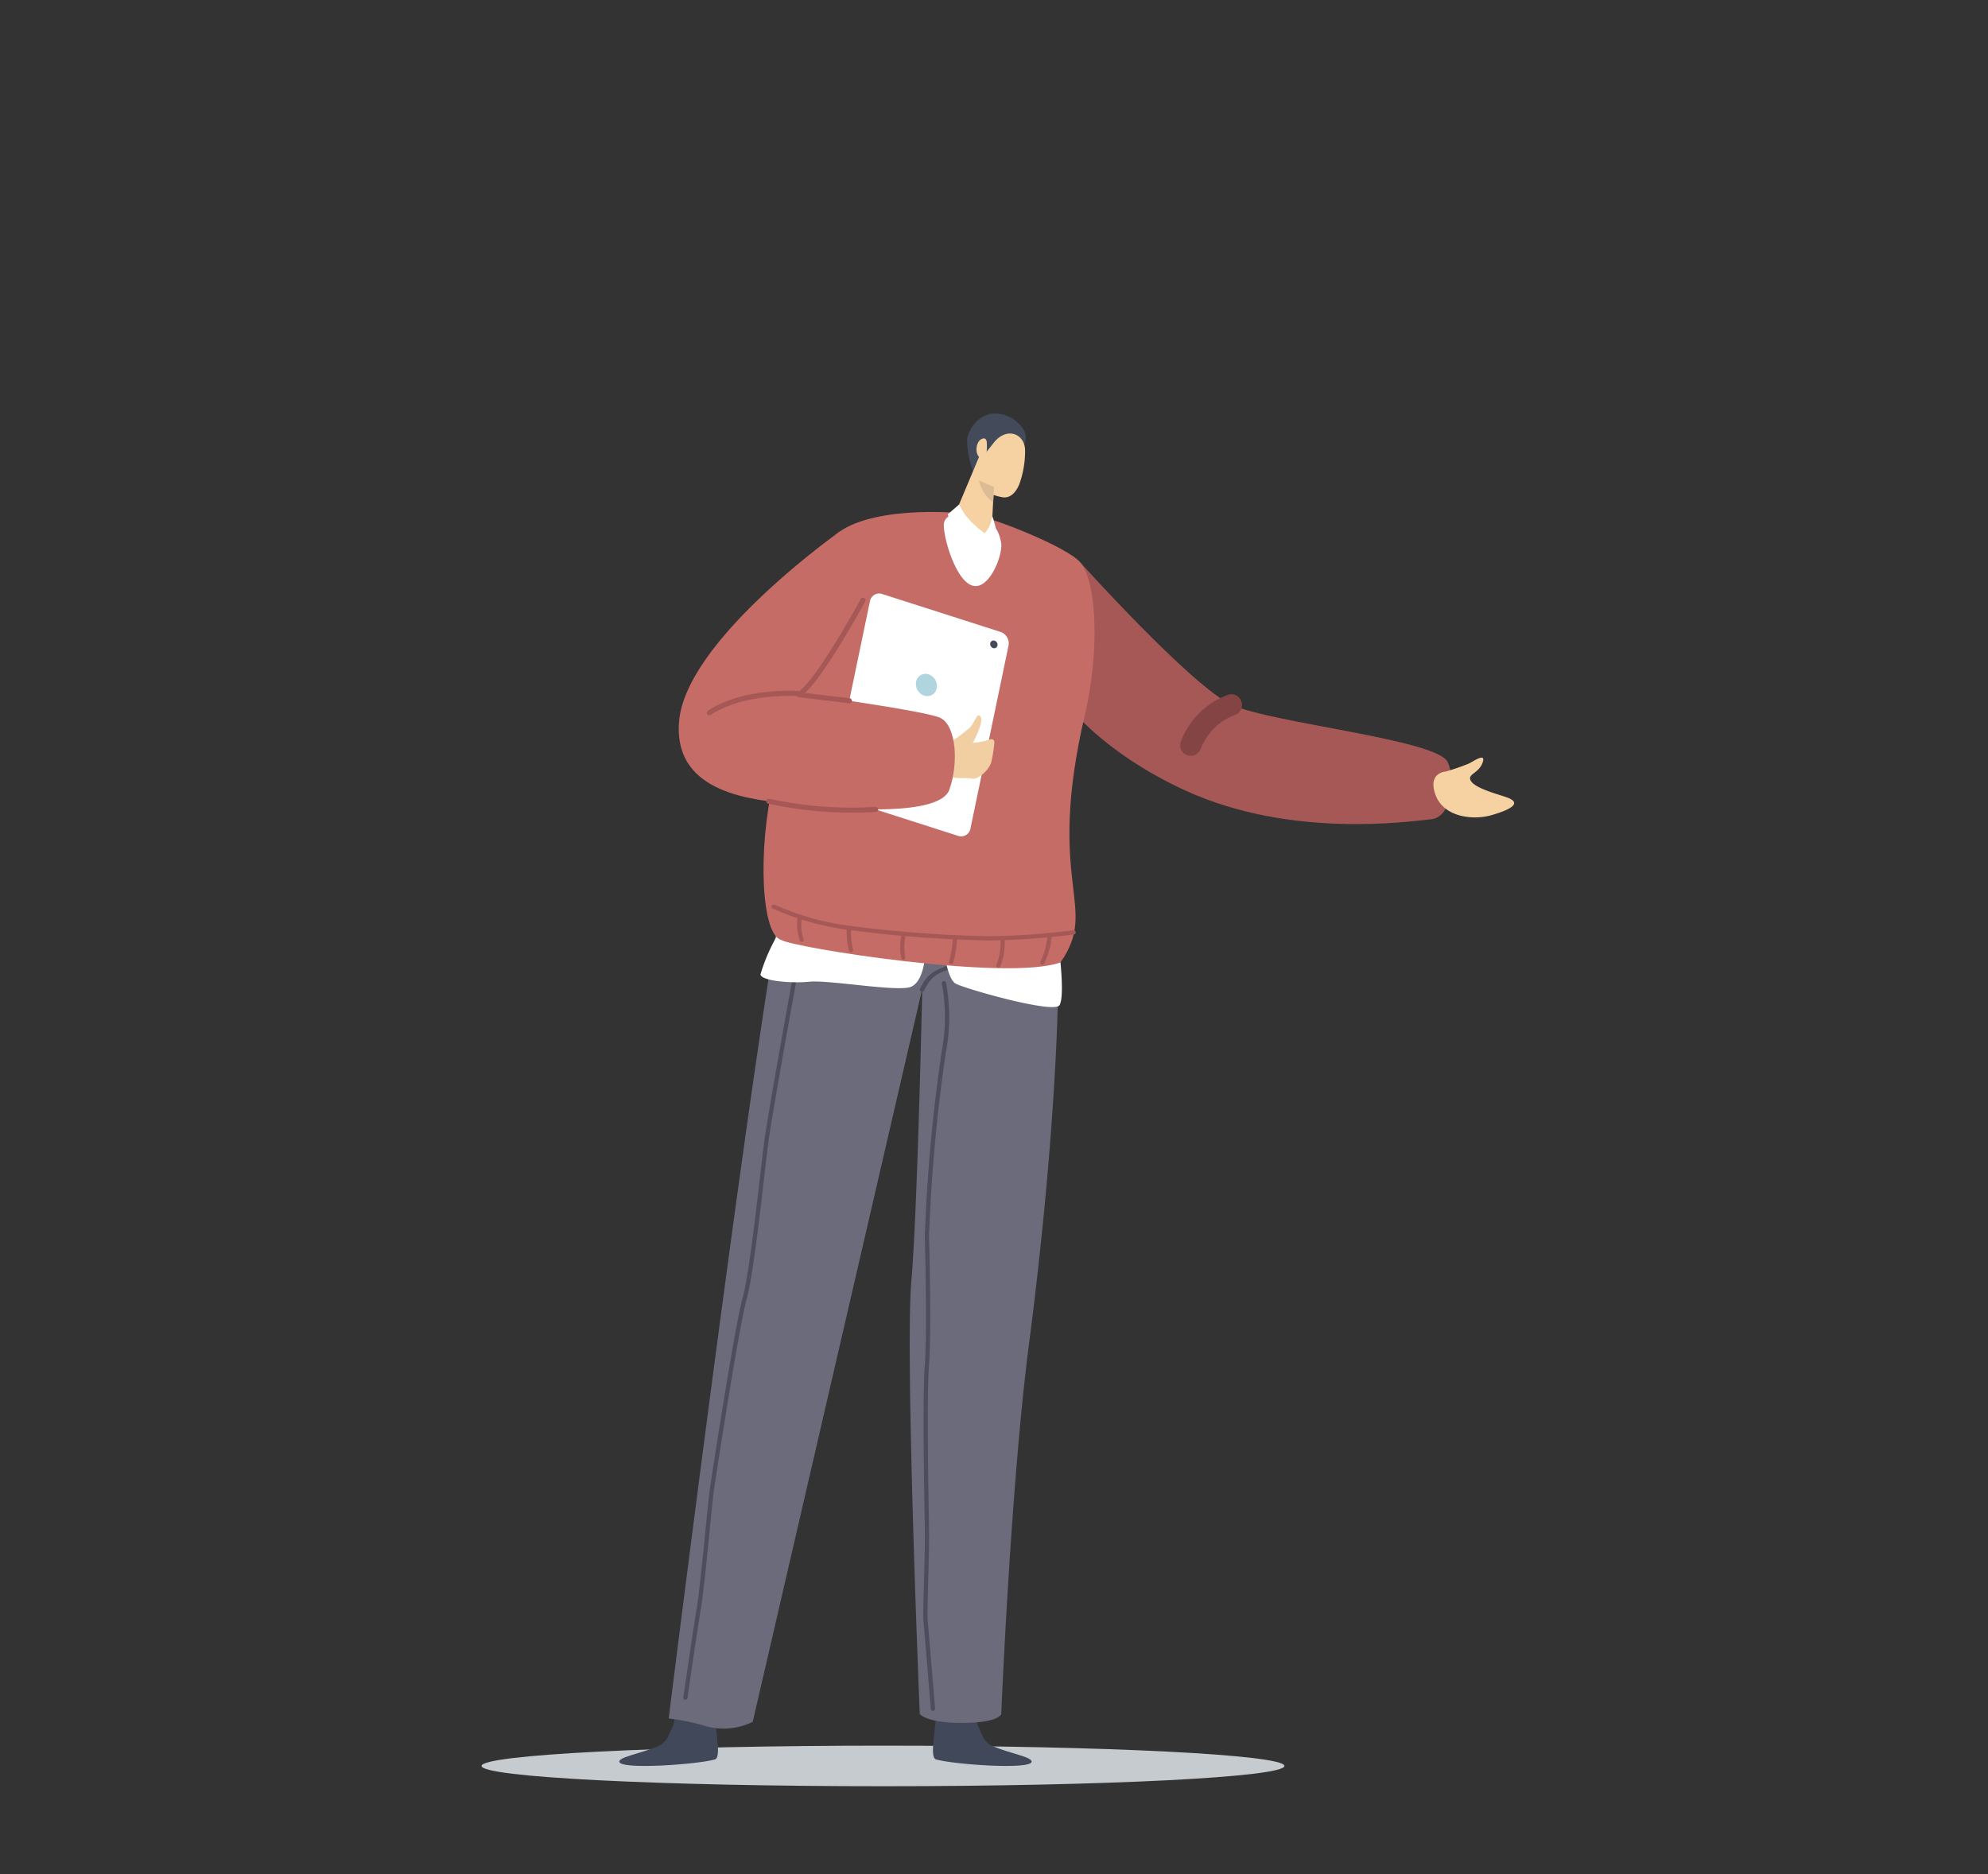 <svg xmlns="http://www.w3.org/2000/svg" width="140" height="132" viewBox="0 0 140 132">
  <rect x="0" y="0" width="140" height="132" fill="#333333" stroke="none"/>
  <g id="ob_flow2" transform="translate(3581 11125)">
    <rect id="長方形_24097" data-name="長方形 24097" width="140" height="132" transform="translate(-3581 -11125)" fill="none"/>
    <g id="グループ_375" data-name="グループ 375" transform="translate(-4850.089 -13364.928)">
      <path id="パス_30104" data-name="パス 30104" d="M56.541,314.717c0,.789-12.657,1.429-28.271,1.429S0,315.506,0,314.717s12.657-1.429,28.271-1.429,28.271.64,28.271,1.429" transform="translate(1303 2049.592)" fill="#c6cbd0"/>
      <path id="パス_30105" data-name="パス 30105" d="M134.332,35.14s7.83,8.712,10.64,10,14.4,2.433,15.2,4.016c.512,1.014.387,3.888-1.166,4.044s-9.823,1.367-17.225-1.991c-5.976-2.711-9.482-6.71-10.051-8.863-1.051-3.975,2.605-7.2,2.605-7.2" transform="translate(1210.86 2244.432)" fill="#a55856"/>
      <path id="パス_30106" data-name="パス 30106" d="M110.35,306.007c-.69-.3-.778-.917-1.072-1.5-.02-.039-.133-.877-.134-.944,0-.289-.839-1.056-1.227-.454-.767,1.186-1.607-.667-1.563-.173.132,1.474-.544,3.85.005,4.011,1.169.344,6.627.742,6.73.169.062-.344-1.544-.586-2.738-1.109" transform="translate(1228.65 2056.904)" fill="#404859"/>
      <path id="パス_30107" data-name="パス 30107" d="M35.137,306.007c.69-.3.778-.917,1.072-1.5.02-.039.133-.877.134-.944,0-.289.839-1.056,1.227-.454.767,1.186,1.607-.667,1.563-.173-.132,1.474.544,3.85-.005,4.011-1.169.344-6.627.742-6.73.169-.062-.344,1.544-.586,2.738-1.109" transform="translate(1280.306 2056.904)" fill="#404859"/>
      <path id="パス_30108" data-name="パス 30108" d="M52.791,84.282c1.379-3.045,11.863-7,14.629-7.648.2,3.067,1.617,4.977,3.291,8.285,1.352,2.672.793,17.934-1.331,34.265-1.29,9.918-1.959,26.093-1.959,26.093s-.1.636-2.77.636c-2.564,0-2.969-.636-2.969-.636s-1.049-25.259-.589-30.527c.43-4.924.764-20.54.764-20.54L49.919,145.837a4.653,4.653,0,0,1-3.441.266A15.393,15.393,0,0,0,44,145.6s7.211-57.823,8.792-61.317" transform="translate(1272.179 2215.365)" fill="#6b6b7b"/>
      <path id="パス_30109" data-name="パス 30109" d="M103.2,131a.164.164,0,0,0,.149-.091c.69-1.476,1.448-1.166,2.224-1.772a.155.155,0,0,0-.191-.245c-.83.648-1.612.376-2.325,1.9a.144.144,0,0,0,.082.2.169.169,0,0,0,.061.012" transform="translate(1230.822 2178.78)" fill="#4d4d5e"/>
      <path id="パス_30110" data-name="パス 30110" d="M47.591,182.66a.148.148,0,0,0,.146-.127c.007-.049.7-4.886.949-6.312.156-.908.421-3.556.633-5.684.123-1.232.23-2.3.276-2.618.171-1.2,1.793-11.661,2.307-13.48.407-1.438.893-5.626,1.249-8.683.113-.975.211-1.817.283-2.36.285-2.159,2.028-11.7,2.046-11.8a.148.148,0,1,0-.291-.053c-.018.1-1.762,9.648-2.048,11.814-.072.545-.17,1.388-.284,2.364-.334,2.876-.84,7.222-1.24,8.637-.55,1.945-2.215,12.814-2.316,13.519-.047.328-.149,1.344-.277,2.631-.212,2.123-.477,4.765-.63,5.663-.245,1.43-.943,6.271-.95,6.32a.148.148,0,0,0,.125.168l.021,0" transform="translate(1269.767 2176.988)" fill="#4d4d5e"/>
      <path id="パス_30111" data-name="パス 30111" d="M104.555,184.893h.012a.148.148,0,0,0,.136-.16c0-.052-.425-5.213-.509-6.071-.041-.423-.01-1.536.026-2.825.037-1.318.079-2.812.058-4.016-.041-2.27-.165-9.178,0-11.256.166-2.1.041-7.959,0-9.058a117.553,117.553,0,0,1,1.193-13.045,12.8,12.8,0,0,0,0-4.854.148.148,0,0,0-.291.058,12.752,12.752,0,0,1,0,4.723,118.259,118.259,0,0,0-1.2,13.128c.039,1.1.164,6.941,0,9.024s-.041,9.011,0,11.284c.022,1.2-.02,2.687-.058,4-.037,1.3-.068,2.421-.025,2.862.084.856.5,6.014.509,6.066a.149.149,0,0,0,.148.136" transform="translate(1230.234 2175.539)" fill="#4d4d5e"/>
      <path id="パス_30112" data-name="パス 30112" d="M86.615,122.286s.418,3.225.02,3.854-6.792-1.2-7.326-1.532-.739-1.987-.77-1.9c-.1.268-1.361-.109-1.361-.109s-.088,1.85-.991,2.239-5.749-.49-7.147-.355-3.432-.074-3.46-.516a12.672,12.672,0,0,1,1.567-3.366c.2-.064,18.033-.22,19.47,1.685" transform="translate(1257.064 2184.59)" fill="#fff"/>
      <path id="パス_30113" data-name="パス 30113" d="M70.852,25.378c1.613-2.478,7.78-2.356,10.157-2.037,1.316.177,6.772,2.317,7.63,3.415,1.2,1.536,1.294,6.432.3,10.695C86.121,49.487,89.993,50.936,87.218,54.9c-3.75,1.358-18.927-1.057-19.652-1.583-1.414-.314-1.7-6.364-.539-11.223,1.513-6.348,2.109-14.083,3.825-16.721" transform="translate(1256.552 2252.815)" fill="#c66c67"/>
      <path id="パス_30114" data-name="パス 30114" d="M109.876,23.59s-.986-.068-1.171.611.867,4.59,2.277,4.482c1.073-.081,1.908-2.355,1.733-3.11s-.393-1.753-2.839-1.984" transform="translate(1226.869 2252.524)" fill="#fff"/>
      <path id="パス_30115" data-name="パス 30115" d="M46.557,43.033a5.269,5.269,0,0,1-.152-1.979c.55-5.719,11.312-13.3,11.312-13.3.369-.12,3.034,1.192,1.632,4.836s-5.5,7.756-5.5,7.756a19.026,19.026,0,0,1-7.29,2.692" transform="translate(1270.515 2249.613)" fill="#c66c67"/>
      <path id="パス_30116" data-name="パス 30116" d="M82.891,56.751l8.334,2.67a.661.661,0,0,0,.865-.508l2.682-12.892a.851.851,0,0,0-.559-.964l-8.334-2.67a.661.661,0,0,0-.865.508L82.332,55.786a.851.851,0,0,0,.559.964" transform="translate(1245.339 2239.38)" fill="#fff"/>
      <path id="パス_30117" data-name="パス 30117" d="M102.143,61.8a.866.866,0,0,0,.569.981.672.672,0,0,0,.881-.517.866.866,0,0,0-.569-.981.672.672,0,0,0-.881.517" transform="translate(1231.462 2226.141)" fill="#b1d5de"/>
      <path id="パス_30118" data-name="パス 30118" d="M119.6,53.6a.3.3,0,0,0,.2.342.234.234,0,0,0,.307-.18.3.3,0,0,0-.2-.342.234.234,0,0,0-.307.18" transform="translate(1219.225 2231.633)" fill="#434a59"/>
      <path id="パス_30119" data-name="パス 30119" d="M107.166,72.861a10.806,10.806,0,0,0,1.351-1.024c.359-.378.493-1.12.743-.738s-.553,1.831-.553,1.831a4.923,4.923,0,0,0,1.241-.243.207.207,0,0,1,.278.215,9.375,9.375,0,0,1-.221,1.4c-.163.558-.94,1.249-1.368,1.146s-1.822.154-2.573-.591.262-1.54,1.1-2" transform="translate(1228.889 2219.317)" fill="#f2cfa2"/>
      <path id="パス_30120" data-name="パス 30120" d="M53.052,64.837s11.062,1.477,12.173,2.025,1.3,3.16.633,5.054-7.387,1.408-9.976,1.1c-2.246-.268-7.824-.267-8.9-4,2.8-1.727,6.069-4.18,6.069-4.18" transform="translate(1270.089 2223.629)" fill="#c66c67"/>
      <path id="パス_30121" data-name="パス 30121" d="M53.093,51.6a.177.177,0,0,0,.152-.021c2.446-1.611,6.256-1.32,6.294-1.317l.066.005.054-.04c1.426-1.054,4.342-6.416,4.465-6.643a.178.178,0,0,0-.313-.17c-.03.055-2.928,5.386-4.313,6.487-.552-.037-4.056-.2-6.449,1.379a.178.178,0,0,0,.043.318" transform="translate(1265.895 2238.703)" fill="#a55856"/>
      <path id="パス_30122" data-name="パス 30122" d="M73.432,117.245a88.166,88.166,0,0,0,10.042.765,51.015,51.015,0,0,0,6.009-.423.148.148,0,1,0-.041-.293,50.785,50.785,0,0,1-5.97.419,86.794,86.794,0,0,1-10.188-.792,18.56,18.56,0,0,1-4.876-1.43.148.148,0,0,0-.133.265,18.91,18.91,0,0,0,4.961,1.457l.195.03" transform="translate(1255.23 2188.157)" fill="#a55856"/>
      <path id="パス_30123" data-name="パス 30123" d="M131.5,124.417a.148.148,0,0,0,.144-.063,5.44,5.44,0,0,0,.541-2.015.148.148,0,0,0-.3-.025,5.287,5.287,0,0,1-.49,1.873.148.148,0,0,0,.039.206.145.145,0,0,0,.061.024" transform="translate(1210.972 2183.462)" fill="#a55856"/>
      <path id="パス_30124" data-name="パス 30124" d="M121.159,125.12a.149.149,0,0,0,.142-.059,4.5,4.5,0,0,0,.317-2.029.148.148,0,0,0-.3.01,4.287,4.287,0,0,1-.261,1.844.148.148,0,0,0,.033.207.147.147,0,0,0,.065.027" transform="translate(1218.218 2182.965)" fill="#a55856"/>
      <path id="パス_30125" data-name="パス 30125" d="M110.047,124.765a.148.148,0,0,0,.156-.085,6.152,6.152,0,0,0,.273-1.8.148.148,0,1,0-.3-.005,6.043,6.043,0,0,1-.246,1.678.148.148,0,0,0,.073.2.153.153,0,0,0,.04.012" transform="translate(1226.002 2183.074)" fill="#a55856"/>
      <path id="パス_30126" data-name="パス 30126" d="M98.6,123.857a.147.147,0,0,0,.083-.012.149.149,0,0,0,.073-.2,3.905,3.905,0,0,1,.05-1.585.148.148,0,0,0-.291-.058,4.128,4.128,0,0,0-.029,1.766.148.148,0,0,0,.113.085" transform="translate(1234.078 2183.666)" fill="#a55856"/>
      <path id="パス_30127" data-name="パス 30127" d="M86.16,122.334a.148.148,0,0,0,.16-.2,4.619,4.619,0,0,1-.136-1.482.148.148,0,0,0-.3-.019,4.836,4.836,0,0,0,.155,1.606.149.149,0,0,0,.117.094" transform="translate(1242.843 2184.642)" fill="#a55856"/>
      <path id="パス_30128" data-name="パス 30128" d="M74.489,119.774a.148.148,0,0,0,.148-.224,3.174,3.174,0,0,1-.1-1.53.149.149,0,0,0-.125-.167h0a.148.148,0,0,0-.167.127,3.413,3.413,0,0,0,.146,1.726.147.147,0,0,0,.1.069" transform="translate(1251.03 2186.493)" fill="#a55856"/>
      <path id="パス_30129" data-name="パス 30129" d="M67.044,90.955l.01,0a27.593,27.593,0,0,0,7.588.581.178.178,0,0,0-.027-.355,27.21,27.21,0,0,1-7.473-.571.178.178,0,0,0-.1.341" transform="translate(1256.123 2205.577)" fill="#a55856"/>
      <path id="パス_30130" data-name="パス 30130" d="M74.137,65.9a.172.172,0,0,0,.033.007l3.548.427a.178.178,0,1,0,.042-.353l-3.548-.427a.178.178,0,0,0-.076.346" transform="translate(1251.154 2223.128)" fill="#a55856"/>
      <path id="パス_30131" data-name="パス 30131" d="M118.106,2.317a1.1,1.1,0,0,0-.028-1.259,2.411,2.411,0,0,0-2.306-1.03,2.294,2.294,0,0,0-1.612,1.759,6.278,6.278,0,0,0,.475,2.419c.184.453,3.1-1.027,3.471-1.888" transform="translate(1223.037 2269.047)" fill="#434a59"/>
      <path id="パス_30132" data-name="パス 30132" d="M112.818,10.064l-1.8,4.287s.611,1.669,1.94,1.582c.621-.041.813-.993.775-1.5l.23-4.385Z" transform="translate(1225.234 2262.007)" fill="#f6d1a1"/>
      <path id="パス_30133" data-name="パス 30133" d="M117.261,5.236l-1.29,1.622a1.264,1.264,0,0,0,.312,1.735,3.5,3.5,0,0,0,1.428.6c.551.132,1.01-.274,1.267-.966a6.889,6.889,0,0,0,.385-2.313c0-1.127-1.184-1.67-2.1-.674" transform="translate(1221.915 2265.745)" fill="#f6d1a1"/>
      <path id="パス_30134" data-name="パス 30134" d="M117.941,17.287a2.72,2.72,0,0,1-1.009-1.56L118,16.2Z" transform="translate(1221.09 2258.03)" fill="#dcbc94"/>
      <path id="パス_30137" data-name="パス 30137" d="M117.1,6.312c.007-.218-.032-.543-.36-.4-.478.215-.522,1.273.013,1.38.4.079.343-.87.347-.985" transform="translate(1221.489 2264.928)" fill="#f6d1a1"/>
      <path id="パス_30143" data-name="パス 30143" d="M112.226,23.455a6.645,6.645,0,0,1-1.372-1.286c-.254-.38-.444-.736-.444-.736l-.795.691a4.322,4.322,0,0,0,.535,1.071,13.933,13.933,0,0,1,.8,1.335l1.184-.59.936.543s.019-.812.009-1.03a11.276,11.276,0,0,0-.319-1.2,4.711,4.711,0,0,1-.231.757c-.055.088-.3.451-.3.451" transform="translate(1226.216 2254.033)" fill="#fff"/>
      <path id="パス_30144" data-name="パス 30144" d="M224.7,81.922a16.137,16.137,0,0,0,1.607-.553c.4-.2,1.26-.814.971-.048s-1.134.78-.8,1.289,1.889.916,2.477,1.12c1.2.417.26.891-1.039,1.266s-3.367.155-3.945-1.428.726-1.645.726-1.645" transform="translate(1146.211 2212.345)" fill="#f6d1a1"/>
      <path id="パス_30145" data-name="パス 30145" d="M165.008,70.355a.748.748,0,0,1-.71-.984,5.649,5.649,0,0,1,3.352-3.319.749.749,0,0,1,.486,1.416,4.116,4.116,0,0,0-2.419,2.38.752.752,0,0,1-.71.506" transform="translate(1187.938 2222.806)" fill="#844444"/>
    </g>
  </g>
</svg>
